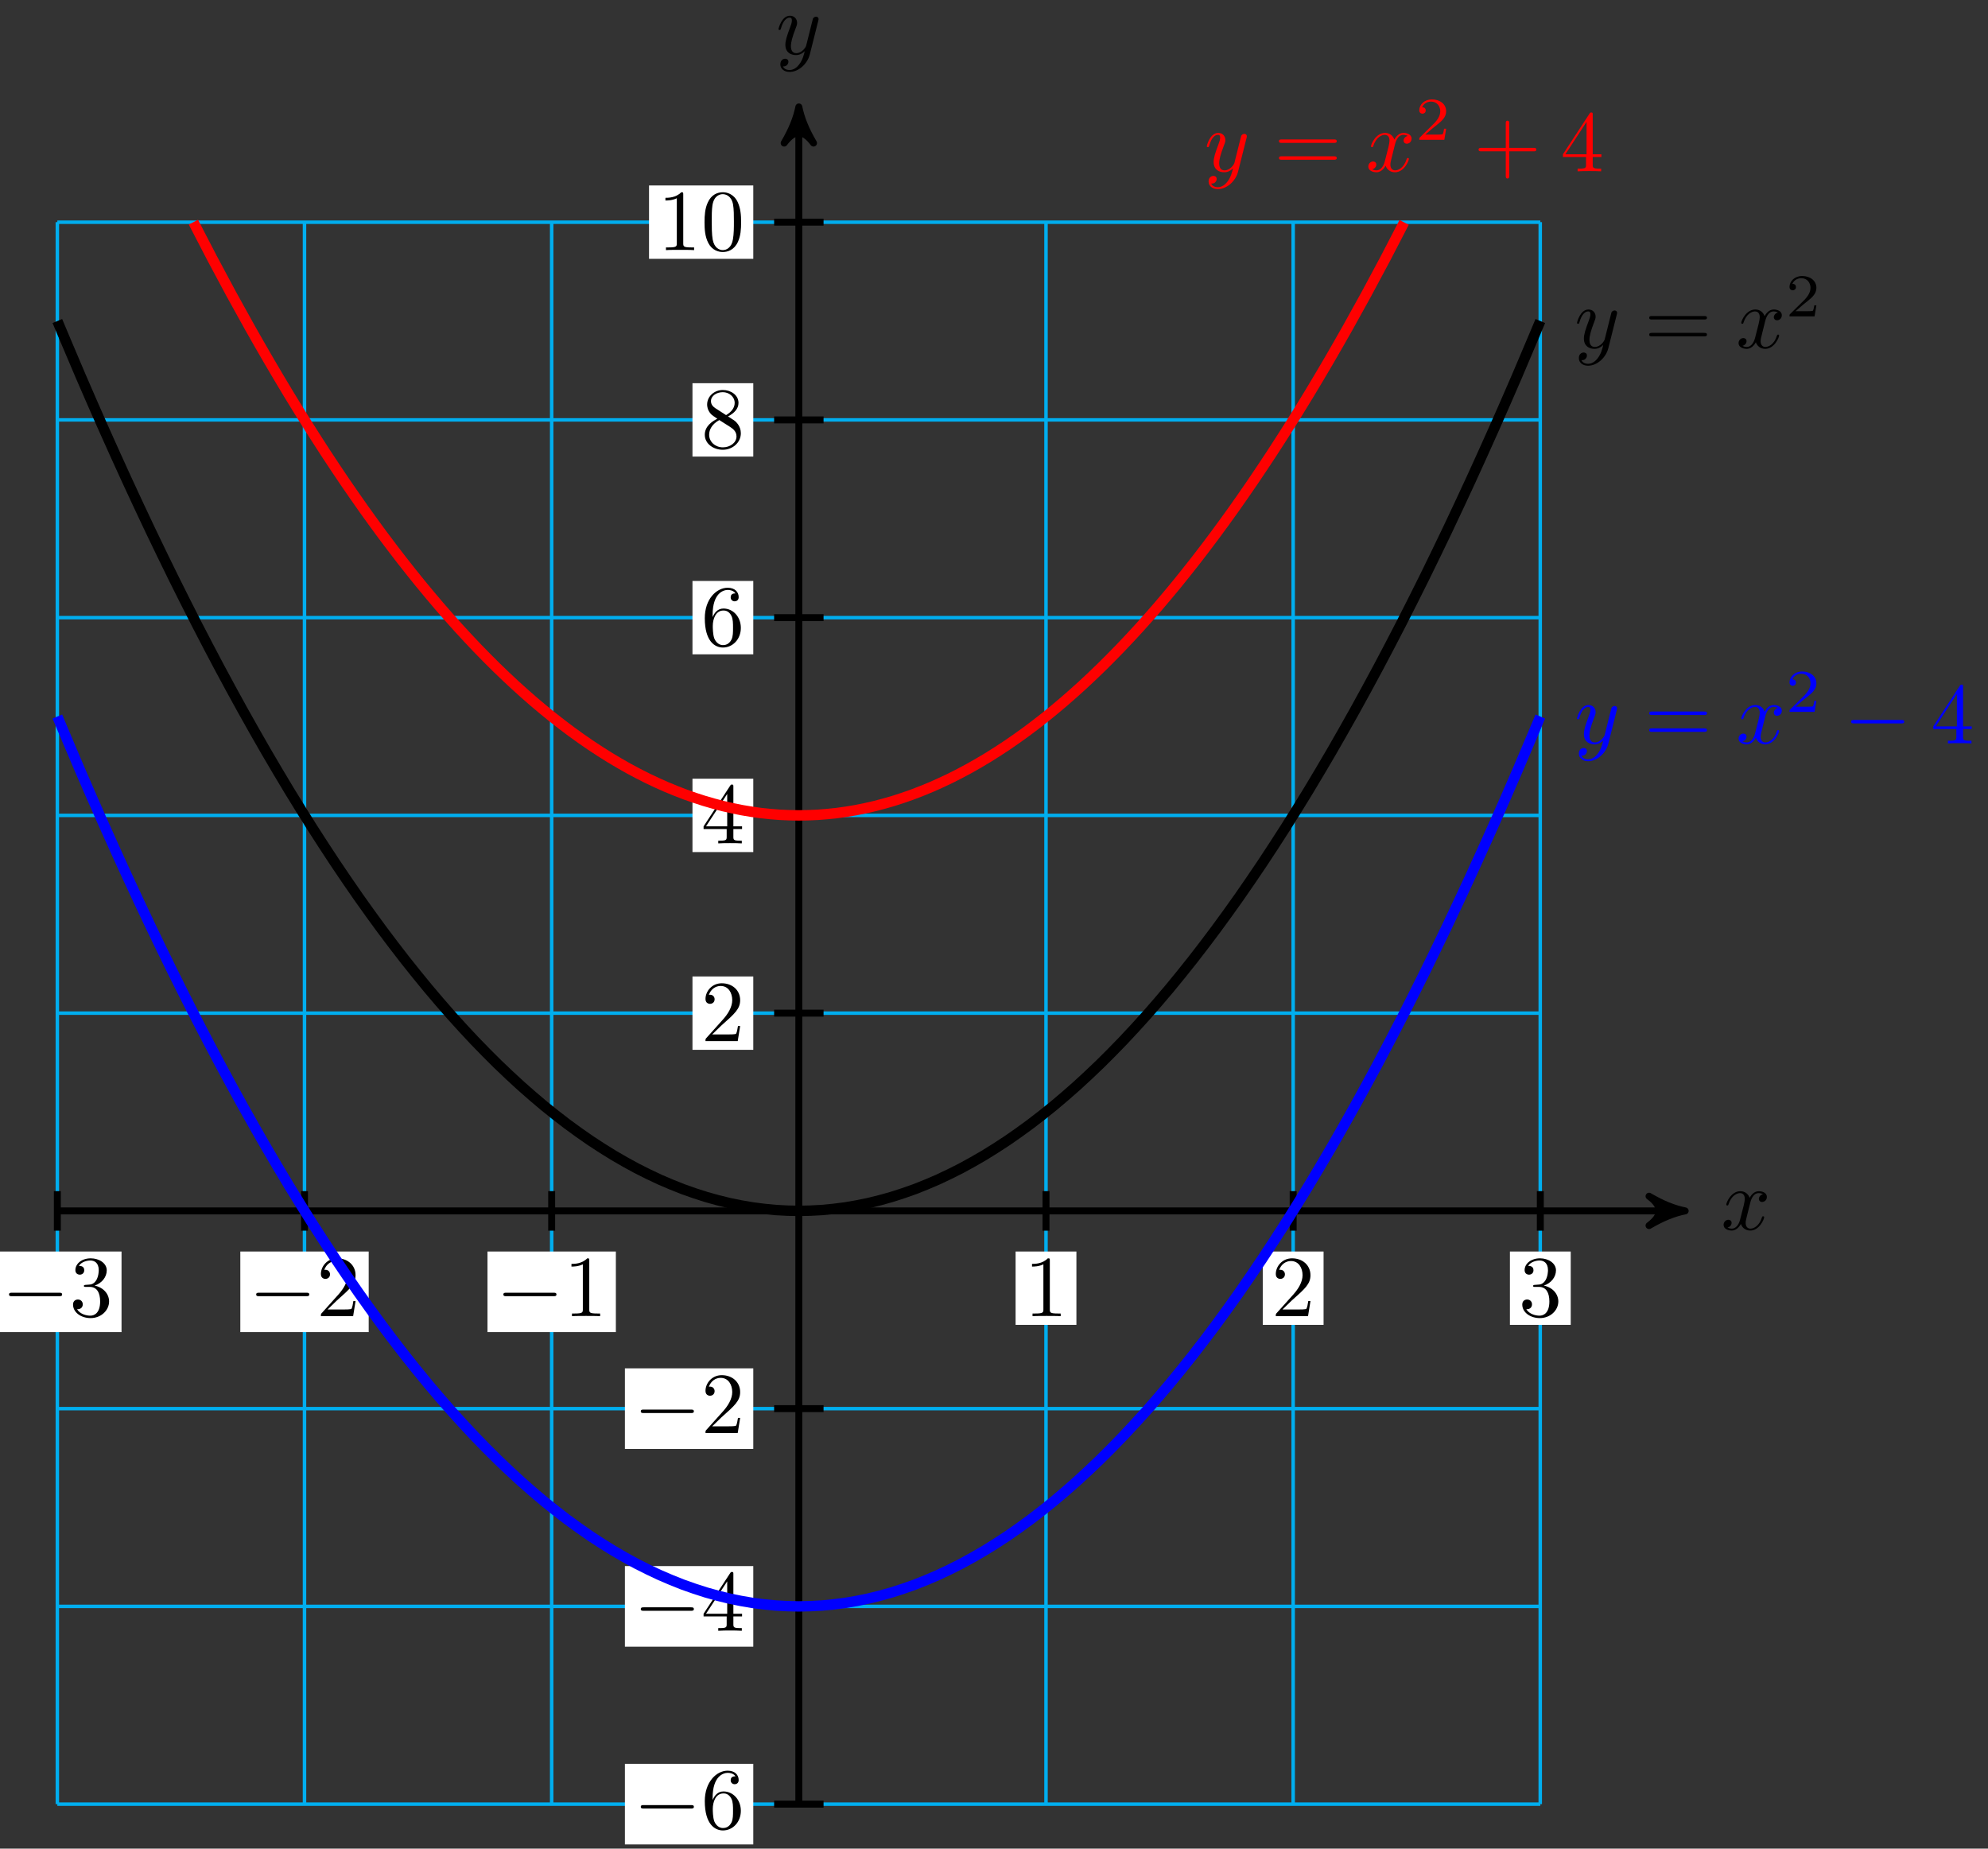 <svg xmlns="http://www.w3.org/2000/svg" xmlns:xlink="http://www.w3.org/1999/xlink" version="1.1" width="228" height="212" viewBox="0 0 228 212">
<rect x="0" y="0" width="228" height="212" fill="#333333" stroke="none"/>
<defs>
<path id="font_1_1" d="M.334 .302C.34 .328 .363 .42 .433 .42 .438 .42 .462 .42 .483 .407 .455 .402 .435 .377 .435 .353 .435 .337 .446 .318 .473 .318 .495 .318 .527 .336 .527 .376 .527 .428 .468 .442 .434 .442 .376 .442 .341 .389 .329 .366 .304 .432 .25 .442 .221 .442 .117 .442 .06 .313 .06 .288 .06 .278 .07 .278 .072 .278 .08 .278 .083 .28 .085 .289 .119 .395 .185 .42 .219 .42 .238 .42 .273 .411 .273 .353 .273 .322 .256 .255 .219 .115 .203 .053 .168 .011 .124 .011 .118 .011 .095 .011 .074 .024 .099 .029 .121 .05 .121 .078 .121 .105 .099 .113 .084 .113 .054 .113 .029 .087 .029 .055 .029 .009 .079-.011 .123-.011 .189-.011 .225 .059 .228 .065 .24 .028 .276-.011 .336-.011 .439-.011 .496 .118 .496 .143 .496 .153 .487 .153 .484 .153 .475 .153 .473 .149 .471 .142 .438 .035 .37 .011 .338 .011 .299 .011 .283 .043 .283 .077 .283 .099 .289 .121 .3 .165L.334 .302Z"/>
<path id="font_1_2" d="M.486 .381C.49 .395 .49 .397 .49 .404 .49 .422 .476 .431 .461 .431 .451 .431 .435 .425 .426 .41 .424 .405 .416 .374 .412 .356 .405 .33 .398 .303 .392 .276L.347 .096C.343 .081 .3 .011 .234 .011 .183 .011 .172 .055 .172 .092 .172 .138 .189 .2 .223 .288 .239 .329 .243 .34 .243 .36 .243 .405 .211 .442 .161 .442 .066 .442 .029 .297 .029 .288 .029 .278 .039 .278 .041 .278 .051 .278 .052 .28 .057 .296 .084 .39 .124 .42 .158 .42 .166 .42 .183 .42 .183 .388 .183 .363 .173 .337 .166 .318 .126 .212 .108 .155 .108 .108 .108 .019 .171-.011 .23-.011 .269-.011 .303 .006 .331 .034 .318-.018 .306-.067 .266-.12 .24-.154 .202-.183 .156-.183 .142-.183 .097-.18 .08-.141 .096-.141 .109-.141 .123-.129 .133-.12 .143-.107 .143-.088 .143-.057 .116-.053 .106-.053 .083-.053 .05-.069 .05-.118 .05-.168 .094-.205 .156-.205 .259-.205 .362-.114 .39-.001L.486 .381Z"/>
<path id="font_2_1" d="M.659 .23C.676 .23 .694 .23 .694 .25 .694 .27 .676 .27 .659 .27H.118C.101 .27 .083 .27 .083 .25 .083 .23 .101 .23 .118 .23H.659Z"/>
<path id="font_3_5" d="M.29 .352C.372 .379 .43 .449 .43 .528 .43 .61 .342 .666 .246 .666 .145 .666 .069 .606 .069 .53 .069 .497 .091 .478 .12 .478 .151 .478 .171 .5 .171 .529 .171 .579 .124 .579 .109 .579 .14 .628 .206 .641 .242 .641 .283 .641 .338 .619 .338 .529 .338 .517 .336 .459 .31 .415 .28 .367 .246 .364 .221 .363 .213 .362 .189 .36 .182 .36 .174 .359 .167 .358 .167 .348 .167 .337 .174 .337 .191 .337H.235C.317 .337 .354 .269 .354 .17 .354 .034 .285 .006 .241 .006 .198 .006 .123 .022 .088 .081 .123 .076 .154 .098 .154 .136 .154 .172 .127 .192 .098 .192 .074 .192 .042 .178 .042 .134 .042 .043 .135-.022 .244-.022 .366-.022 .457 .068 .457 .17 .457 .253 .394 .331 .29 .352Z"/>
<path id="font_3_4" d="M.127 .077 .233 .18C.389 .318 .449 .372 .449 .472 .449 .586 .359 .666 .237 .666 .124 .666 .05 .574 .05 .485 .05 .429 .1 .429 .103 .429 .12 .429 .155 .441 .155 .482 .155 .508 .137 .534 .102 .534 .094 .534 .092 .534 .089 .533 .112 .598 .166 .635 .224 .635 .315 .635 .358 .554 .358 .472 .358 .392 .308 .313 .253 .251L.061 .037C.05 .026 .05 .024 .05 0H.421L.449 .174H.424C.419 .144 .412 .1 .402 .085 .395 .077 .329 .077 .307 .077H.127Z"/>
<path id="font_3_3" d="M.294 .64C.294 .664 .294 .666 .271 .666 .209 .602 .121 .602 .089 .602V.571C.109 .571 .168 .571 .22 .597V.079C.22 .043 .217 .031 .127 .031H.095V0C.13 .003 .217 .003 .257 .003 .297 .003 .384 .003 .419 0V.031H.387C.297 .031 .294 .042 .294 .079V.64Z"/>
<path id="font_3_7" d="M.132 .328V.352C.132 .605 .256 .641 .307 .641 .331 .641 .373 .635 .395 .601 .38 .601 .34 .601 .34 .556 .34 .525 .364 .51 .386 .51 .402 .51 .432 .519 .432 .558 .432 .618 .388 .666 .305 .666 .177 .666 .042 .537 .042 .316 .042 .049 .158-.022 .251-.022 .362-.022 .457 .072 .457 .204 .457 .331 .368 .427 .257 .427 .189 .427 .152 .376 .132 .328M.251 .006C.188 .006 .158 .066 .152 .081 .134 .128 .134 .208 .134 .226 .134 .304 .166 .404 .256 .404 .272 .404 .318 .404 .349 .342 .367 .305 .367 .254 .367 .205 .367 .157 .367 .107 .35 .071 .32 .011 .274 .006 .251 .006Z"/>
<path id="font_3_6" d="M.294 .165V.078C.294 .042 .292 .031 .218 .031H.197V0C.238 .003 .29 .003 .332 .003 .374 .003 .427 .003 .468 0V.031H.447C.373 .031 .371 .042 .371 .078V.165H.471V.196H.371V.651C.371 .671 .371 .677 .355 .677 .346 .677 .343 .677 .335 .665L.028 .196V.165H.294M.3 .196H.056L.3 .569V.196Z"/>
<path id="font_3_8" d="M.163 .457C.117 .487 .113 .521 .113 .538 .113 .599 .178 .641 .249 .641 .322 .641 .386 .589 .386 .517 .386 .46 .347 .412 .287 .377L.163 .457M.309 .362C.381 .399 .43 .451 .43 .517 .43 .609 .341 .666 .25 .666 .15 .666 .069 .592 .069 .499 .069 .481 .071 .436 .113 .389 .124 .377 .161 .352 .186 .335 .128 .306 .042 .25 .042 .151 .042 .045 .144-.022 .249-.022 .362-.022 .457 .061 .457 .168 .457 .204 .446 .249 .408 .291 .389 .312 .373 .322 .309 .362M.209 .32 .332 .242C.36 .223 .407 .193 .407 .132 .407 .058 .332 .006 .25 .006 .164 .006 .092 .068 .092 .151 .092 .209 .124 .273 .209 .32Z"/>
<path id="font_3_2" d="M.46 .32C.46 .4 .455 .48 .42 .554 .374 .65 .292 .666 .25 .666 .19 .666 .117 .64 .076 .547 .044 .478 .039 .4 .039 .32 .039 .245 .043 .155 .084 .079 .127-.002 .2-.022 .249-.022 .303-.022 .379-.001 .423 .094 .455 .163 .46 .241 .46 .32M.249-0C.21-0 .151 .025 .133 .121 .122 .181 .122 .273 .122 .332 .122 .396 .122 .462 .13 .516 .149 .635 .224 .644 .249 .644 .282 .644 .348 .626 .367 .527 .377 .471 .377 .395 .377 .332 .377 .257 .377 .189 .366 .125 .351 .03 .294-0 .249-0Z"/>
<path id="font_3_9" d="M.687 .327C.702 .327 .721 .327 .721 .347 .721 .367 .702 .367 .688 .367H.089C.075 .367 .056 .367 .056 .347 .056 .327 .075 .327 .09 .327H.687M.688 .133C.702 .133 .721 .133 .721 .153 .721 .173 .702 .173 .687 .173H.09C.075 .173 .056 .173 .056 .153 .056 .133 .075 .133 .089 .133H.688Z"/>
<path id="font_4_1" d="M.505 .182H.471C.468 .16 .458 .101 .445 .091 .437 .085 .36 .085 .346 .085H.162C.267 .178 .302 .206 .362 .253 .436 .312 .505 .374 .505 .469 .505 .59 .399 .664 .271 .664 .147 .664 .063 .577 .063 .485 .063 .434 .106 .429 .116 .429 .14 .429 .169 .446 .169 .482 .169 .5 .162 .535 .11 .535 .141 .606 .209 .628 .256 .628 .356 .628 .408 .55 .408 .469 .408 .382 .346 .313 .314 .277L.073 .039C.063 .03 .063 .028 .063 0H.475L.505 .182Z"/>
<path id="font_3_1" d="M.409 .23H.688C.702 .23 .721 .23 .721 .25 .721 .27 .702 .27 .688 .27H.409V.55C.409 .564 .409 .583 .389 .583 .369 .583 .369 .564 .369 .55V.27H.089C.075 .27 .056 .27 .056 .25 .056 .23 .075 .23 .089 .23H.369V-.05C.369-.064 .369-.083 .389-.083 .409-.083 .409-.064 .409-.05V.23Z"/>
</defs>
<path transform="matrix(1,0,0,-1,91.617,138.863)" stroke-width=".399" stroke-linecap="butt" stroke-miterlimit="10" stroke-linejoin="miter" fill="none" stroke="#00aeef" d="M-85.04-68.033H85.04M-85.04-45.355H85.04M-85.04-22.678H85.04M-85.04 0H85.04M-85.04 22.678H85.04M-85.04 45.355H85.04M-85.04 68.033H85.04M-85.04 90.71H85.04M-85.04 113.38H85.04M-85.04-68.033V113.388M-56.694-68.033V113.388M-28.347-68.033V113.388M0-68.033V113.388M28.347-68.033V113.388M56.694-68.033V113.388M85.03-68.033V113.388M85.04 113.388"/>
<path transform="matrix(1,0,0,-1,91.617,138.863)" stroke-width=".797" stroke-linecap="butt" stroke-miterlimit="10" stroke-linejoin="miter" fill="none" stroke="#000000" d="M-85.04 0H100.614"/>
<path transform="matrix(1,0,0,-1,192.233,138.863)" d="M1.036 0C-.259 .259-1.554 .777-3.108 1.684-1.554 .518-1.554-.518-3.108-1.684-1.554-.777-.259-.259 1.036 0Z"/>
<path transform="matrix(1,0,0,-1,192.233,138.863)" stroke-width=".797" stroke-linecap="butt" stroke-linejoin="round" fill="none" stroke="#000000" d="M1.036 0C-.259 .259-1.554 .777-3.108 1.684-1.554 .518-1.554-.518-3.108-1.684-1.554-.777-.259-.259 1.036 0Z"/>
<use data-text="x" xlink:href="#font_1_1" transform="matrix(9.963,0,0,-9.963,197.387,141.008)"/>
<path transform="matrix(1,0,0,-1,91.617,138.863)" stroke-width=".797" stroke-linecap="butt" stroke-miterlimit="10" stroke-linejoin="miter" fill="none" stroke="#000000" d="M0-68.033V125.56"/>
<path transform="matrix(0,-1,-1,-0,91.617,13.299)" d="M1.036 0C-.259 .259-1.554 .777-3.108 1.684-1.554 .518-1.554-.518-3.108-1.684-1.554-.777-.259-.259 1.036 0Z"/>
<path transform="matrix(0,-1,-1,-0,91.617,13.299)" stroke-width=".797" stroke-linecap="butt" stroke-linejoin="round" fill="none" stroke="#000000" d="M1.036 0C-.259 .259-1.554 .777-3.108 1.684-1.554 .518-1.554-.518-3.108-1.684-1.554-.777-.259-.259 1.036 0Z"/>
<use data-text="y" xlink:href="#font_1_2" transform="matrix(9.963,0,0,-9.963,88.996,6.208)"/>
<path transform="matrix(1,0,0,-1,91.617,138.863)" stroke-width=".797" stroke-linecap="butt" stroke-miterlimit="10" stroke-linejoin="miter" fill="none" stroke="#000000" d="M-85.04 2.268V-2.268"/>
<path transform="matrix(1,0,0,-1,91.617,138.863)" d="M-92.402-13.902H-77.679V-4.659H-92.402Z" fill="#ffffff"/>
<use data-text="&#x2212;" xlink:href="#font_2_1" transform="matrix(9.963,0,0,-9.963,.209,150.938)"/>
<use data-text="3" xlink:href="#font_3_5" transform="matrix(9.963,0,0,-9.963,7.958,150.938)"/>
<path transform="matrix(1,0,0,-1,91.617,138.863)" stroke-width=".797" stroke-linecap="butt" stroke-miterlimit="10" stroke-linejoin="miter" fill="none" stroke="#000000" d="M-56.694 2.268V-2.268"/>
<path transform="matrix(1,0,0,-1,91.617,138.863)" d="M-64.055-13.902H-49.332V-4.659H-64.055Z" fill="#ffffff"/>
<use data-text="&#x2212;" xlink:href="#font_2_1" transform="matrix(9.963,0,0,-9.963,28.556,150.938)"/>
<use data-text="2" xlink:href="#font_3_4" transform="matrix(9.963,0,0,-9.963,36.305,150.938)"/>
<path transform="matrix(1,0,0,-1,91.617,138.863)" stroke-width=".797" stroke-linecap="butt" stroke-miterlimit="10" stroke-linejoin="miter" fill="none" stroke="#000000" d="M-28.347 2.268V-2.268"/>
<path transform="matrix(1,0,0,-1,91.617,138.863)" d="M-35.708-13.902H-20.985V-4.659H-35.708Z" fill="#ffffff"/>
<use data-text="&#x2212;" xlink:href="#font_2_1" transform="matrix(9.963,0,0,-9.963,56.904,150.938)"/>
<use data-text="1" xlink:href="#font_3_3" transform="matrix(9.963,0,0,-9.963,64.653,150.938)"/>
<path transform="matrix(1,0,0,-1,91.617,138.863)" stroke-width=".797" stroke-linecap="butt" stroke-miterlimit="10" stroke-linejoin="miter" fill="none" stroke="#000000" d="M28.347 2.268V-2.268"/>
<path transform="matrix(1,0,0,-1,91.617,138.863)" d="M24.86-13.072H31.834V-4.659H24.86Z" fill="#ffffff"/>
<use data-text="1" xlink:href="#font_3_3" transform="matrix(9.963,0,0,-9.963,117.473,150.938)"/>
<path transform="matrix(1,0,0,-1,91.617,138.863)" stroke-width=".797" stroke-linecap="butt" stroke-miterlimit="10" stroke-linejoin="miter" fill="none" stroke="#000000" d="M56.694 2.268V-2.268"/>
<path transform="matrix(1,0,0,-1,91.617,138.863)" d="M53.207-13.072H60.181V-4.659H53.207Z" fill="#ffffff"/>
<use data-text="2" xlink:href="#font_3_4" transform="matrix(9.963,0,0,-9.963,145.821,150.938)"/>
<path transform="matrix(1,0,0,-1,91.617,138.863)" stroke-width=".797" stroke-linecap="butt" stroke-miterlimit="10" stroke-linejoin="miter" fill="none" stroke="#000000" d="M85.04 2.268V-2.268"/>
<path transform="matrix(1,0,0,-1,91.617,138.863)" d="M81.553-13.072H88.527V-4.659H81.553Z" fill="#ffffff"/>
<use data-text="3" xlink:href="#font_3_5" transform="matrix(9.963,0,0,-9.963,174.168,150.938)"/>
<path transform="matrix(1,0,0,-1,91.617,138.863)" stroke-width=".797" stroke-linecap="butt" stroke-miterlimit="10" stroke-linejoin="miter" fill="none" stroke="#000000" d="M2.835-68.033H-2.834"/>
<path transform="matrix(1,0,0,-1,91.617,138.863)" d="M-19.948-72.654H-5.225V-63.411H-19.948Z" fill="#ffffff"/>
<use data-text="&#x2212;" xlink:href="#font_2_1" transform="matrix(9.963,0,0,-9.963,72.664,209.693)"/>
<use data-text="6" xlink:href="#font_3_7" transform="matrix(9.963,0,0,-9.963,80.413,209.693)"/>
<path transform="matrix(1,0,0,-1,91.617,138.863)" stroke-width=".797" stroke-linecap="butt" stroke-miterlimit="10" stroke-linejoin="miter" fill="none" stroke="#000000" d="M2.835-45.355H-2.834"/>
<path transform="matrix(1,0,0,-1,91.617,138.863)" d="M-19.948-49.977H-5.225V-40.733H-19.948Z" fill="#ffffff"/>
<use data-text="&#x2212;" xlink:href="#font_2_1" transform="matrix(9.963,0,0,-9.963,72.664,187.014)"/>
<use data-text="4" xlink:href="#font_3_6" transform="matrix(9.963,0,0,-9.963,80.413,187.014)"/>
<path transform="matrix(1,0,0,-1,91.617,138.863)" stroke-width=".797" stroke-linecap="butt" stroke-miterlimit="10" stroke-linejoin="miter" fill="none" stroke="#000000" d="M2.835-22.678H-2.834"/>
<path transform="matrix(1,0,0,-1,91.617,138.863)" d="M-19.948-27.299H-5.225V-18.056H-19.948Z" fill="#ffffff"/>
<use data-text="&#x2212;" xlink:href="#font_2_1" transform="matrix(9.963,0,0,-9.963,72.664,164.337)"/>
<use data-text="2" xlink:href="#font_3_4" transform="matrix(9.963,0,0,-9.963,80.413,164.337)"/>
<path transform="matrix(1,0,0,-1,91.617,138.863)" stroke-width=".797" stroke-linecap="butt" stroke-miterlimit="10" stroke-linejoin="miter" fill="none" stroke="#000000" d="M2.835 22.678H-2.834"/>
<path transform="matrix(1,0,0,-1,91.617,138.863)" d="M-12.199 18.471H-5.225V26.884H-12.199Z" fill="#ffffff"/>
<use data-text="2" xlink:href="#font_3_4" transform="matrix(9.963,0,0,-9.963,80.413,119.395)"/>
<path transform="matrix(1,0,0,-1,91.617,138.863)" stroke-width=".797" stroke-linecap="butt" stroke-miterlimit="10" stroke-linejoin="miter" fill="none" stroke="#000000" d="M2.835 45.355H-2.834"/>
<path transform="matrix(1,0,0,-1,91.617,138.863)" d="M-12.199 41.149H-5.225V49.562H-12.199Z" fill="#ffffff"/>
<use data-text="4" xlink:href="#font_3_6" transform="matrix(9.963,0,0,-9.963,80.413,96.717)"/>
<path transform="matrix(1,0,0,-1,91.617,138.863)" stroke-width=".797" stroke-linecap="butt" stroke-miterlimit="10" stroke-linejoin="miter" fill="none" stroke="#000000" d="M2.835 68.033H-2.834"/>
<path transform="matrix(1,0,0,-1,91.617,138.863)" d="M-12.199 63.826H-5.225V72.239H-12.199Z" fill="#ffffff"/>
<use data-text="6" xlink:href="#font_3_7" transform="matrix(9.963,0,0,-9.963,80.413,74.039)"/>
<path transform="matrix(1,0,0,-1,91.617,138.863)" stroke-width=".797" stroke-linecap="butt" stroke-miterlimit="10" stroke-linejoin="miter" fill="none" stroke="#000000" d="M2.835 90.71H-2.834"/>
<path transform="matrix(1,0,0,-1,91.617,138.863)" d="M-12.199 86.504H-5.225V94.917H-12.199Z" fill="#ffffff"/>
<use data-text="8" xlink:href="#font_3_8" transform="matrix(9.963,0,0,-9.963,80.413,51.36)"/>
<path transform="matrix(1,0,0,-1,91.617,138.863)" stroke-width=".797" stroke-linecap="butt" stroke-miterlimit="10" stroke-linejoin="miter" fill="none" stroke="#000000" d="M2.835 113.388H-2.834"/>
<path transform="matrix(1,0,0,-1,91.617,138.863)" d="M-17.181 109.181H-5.225V117.594H-17.181Z" fill="#ffffff"/>
<use data-text="1" xlink:href="#font_3_3" transform="matrix(9.963,0,0,-9.963,75.431,28.682)"/>
<use data-text="0" xlink:href="#font_3_2" transform="matrix(9.963,0,0,-9.963,80.413,28.682)"/>
<path transform="matrix(1,0,0,-1,91.617,138.863)" stroke-width="1.196" stroke-linecap="butt" stroke-miterlimit="10" stroke-linejoin="miter" fill="none" stroke="#000000" d="M-85.04 102.049C-85.04 102.049-83.12 97.485-82.383 95.77-81.645 94.056-80.463 91.351-79.725 89.691-78.988 88.032-77.805 85.416-77.068 83.812-76.33 82.208-75.148 79.68-74.41 78.131-73.673 76.583-72.49 74.143-71.753 72.65-71.015 71.157-69.833 68.806-69.095 67.368-68.358 65.93-67.175 63.668-66.438 62.286-65.7 60.903-64.518 58.73-63.78 57.402-63.043 56.075-61.86 53.991-61.123 52.719-60.385 51.447-59.203 49.451-58.465 48.234-57.728 47.017-56.545 45.11-55.808 43.949-55.07 42.787-53.888 40.969-53.15 39.863-52.413 38.757-51.23 37.027-50.493 35.976-49.755 34.925-48.573 33.284-47.835 32.289-47.098 31.293-45.915 29.741-45.178 28.801-44.44 27.861-43.258 26.397-42.52 25.512-41.783 24.627-40.6 23.252-39.863 22.423-39.125 21.593-37.943 20.307-37.205 19.533-36.468 18.758-35.285 17.561-34.548 16.842-33.81 16.123-32.628 15.014-31.89 14.351-31.153 13.687-29.97 12.667-29.233 12.058-28.495 11.45-27.313 10.519-26.575 9.966-25.838 9.413-24.655 8.57-23.918 8.072-23.18 7.574-21.998 6.821-21.26 6.378-20.523 5.936-19.34 5.27-18.603 4.883-17.865 4.496-16.683 3.92-15.945 3.588-15.208 3.256-14.025 2.768-13.288 2.491-12.55 2.215-11.367 1.816-10.63 1.595-9.893 1.373-8.71 1.063-7.973 .897-7.235 .731-6.052 .509-5.315 .399-4.578 .288-3.395 .155-2.658 .1-1.92 .044-.737 0 0 0 .737 0 1.92 .044 2.658 .1 3.395 .155 4.578 .288 5.315 .399 6.052 .509 7.235 .731 7.973 .897 8.71 1.063 9.893 1.373 10.63 1.595 11.367 1.816 12.55 2.215 13.288 2.491 14.025 2.768 15.208 3.256 15.945 3.588 16.683 3.92 17.865 4.496 18.603 4.883 19.34 5.27 20.523 5.936 21.26 6.378 21.998 6.821 23.18 7.574 23.918 8.072 24.655 8.57 25.838 9.413 26.575 9.966 27.313 10.519 28.495 11.45 29.233 12.058 29.97 12.667 31.153 13.687 31.89 14.351 32.628 15.014 33.81 16.123 34.548 16.842 35.285 17.561 36.468 18.758 37.205 19.533 37.943 20.307 39.125 21.593 39.863 22.423 40.6 23.252 41.783 24.627 42.52 25.512 43.258 26.397 44.44 27.861 45.178 28.801 45.915 29.741 47.098 31.293 47.835 32.289 48.573 33.284 49.755 34.925 50.493 35.976 51.23 37.027 52.413 38.757 53.15 39.863 53.888 40.969 55.07 42.787 55.808 43.949 56.545 45.11 57.728 47.017 58.465 48.234 59.203 49.451 60.385 51.447 61.123 52.719 61.86 53.991 63.043 56.075 63.78 57.402 64.518 58.73 65.7 60.903 66.438 62.286 67.175 63.668 68.358 65.93 69.095 67.368 69.833 68.806 71.015 71.157 71.753 72.65 72.49 74.143 73.673 76.583 74.41 78.131 75.148 79.68 76.33 82.208 77.068 83.812 77.805 85.416 78.988 88.032 79.725 89.691 80.463 91.351 81.645 94.056 82.383 95.77 83.12 97.485 85.04 102.049 85.04 102.049"/>
<use data-text="y" xlink:href="#font_1_2" transform="matrix(9.963,0,0,-9.963,180.577,39.897)"/>
<use data-text="=" xlink:href="#font_3_9" transform="matrix(9.963,0,0,-9.963,188.587,39.897)"/>
<use data-text="x" xlink:href="#font_1_1" transform="matrix(9.963,0,0,-9.963,199.103,39.897)"/>
<use data-text="2" xlink:href="#font_4_1" transform="matrix(6.974,0,0,-6.974,204.797,36.282)"/>
<path transform="matrix(1,0,0,-1,91.617,138.863)" stroke-width="1.196" stroke-linecap="butt" stroke-miterlimit="10" stroke-linejoin="miter" fill="none" stroke="#0000ff" d="M-85.04 56.694C-85.04 56.694-83.12 52.13-82.383 50.415-81.645 48.701-80.463 45.996-79.725 44.336-78.988 42.677-77.805 40.061-77.068 38.457-76.33 36.853-75.148 34.325-74.41 32.776-73.673 31.227-72.49 28.788-71.753 27.295-71.015 25.802-69.833 23.451-69.095 22.013-68.358 20.575-67.175 18.313-66.438 16.931-65.7 15.548-64.518 13.375-63.78 12.047-63.043 10.72-61.86 8.636-61.123 7.364-60.385 6.091-59.203 4.096-58.465 2.879-57.728 1.662-56.545-.245-55.808-1.406-55.07-2.568-53.888-4.386-53.15-5.492-52.413-6.598-51.23-8.328-50.493-9.379-49.755-10.43-48.573-12.071-47.835-13.066-47.098-14.062-45.915-15.614-45.178-16.554-44.44-17.494-43.258-18.958-42.52-19.843-41.783-20.728-40.6-22.103-39.863-22.932-39.125-23.762-37.943-25.048-37.205-25.822-36.468-26.597-35.285-27.794-34.548-28.513-33.81-29.232-32.628-30.341-31.89-31.004-31.153-31.668-29.97-32.688-29.233-33.297-28.495-33.905-27.313-34.836-26.575-35.389-25.838-35.942-24.655-36.785-23.918-37.283-23.18-37.781-21.998-38.535-21.26-38.977-20.523-39.419-19.34-40.085-18.603-40.472-17.865-40.859-16.683-41.436-15.945-41.767-15.208-42.099-14.025-42.587-13.288-42.864-12.55-43.14-11.367-43.539-10.63-43.761-9.893-43.982-8.71-44.292-7.973-44.458-7.235-44.624-6.052-44.846-5.315-44.956-4.578-45.067-3.395-45.2-2.658-45.255-1.92-45.311-.737-45.355 0-45.355 .737-45.355 1.92-45.311 2.658-45.255 3.395-45.2 4.578-45.067 5.315-44.956 6.052-44.846 7.235-44.624 7.973-44.458 8.71-44.292 9.893-43.982 10.63-43.761 11.367-43.539 12.55-43.14 13.288-42.864 14.025-42.587 15.208-42.099 15.945-41.767 16.683-41.436 17.865-40.859 18.603-40.472 19.34-40.085 20.523-39.419 21.26-38.977 21.998-38.535 23.18-37.781 23.918-37.283 24.655-36.785 25.838-35.942 26.575-35.389 27.313-34.836 28.495-33.905 29.233-33.297 29.97-32.688 31.153-31.668 31.89-31.004 32.628-30.341 33.81-29.232 34.548-28.513 35.285-27.794 36.468-26.597 37.205-25.822 37.943-25.048 39.125-23.762 39.863-22.932 40.6-22.103 41.783-20.728 42.52-19.843 43.258-18.958 44.44-17.494 45.178-16.554 45.915-15.614 47.098-14.062 47.835-13.066 48.573-12.071 49.755-10.43 50.493-9.379 51.23-8.328 52.413-6.598 53.15-5.492 53.888-4.386 55.07-2.568 55.808-1.406 56.545-.245 57.728 1.662 58.465 2.879 59.203 4.096 60.385 6.091 61.123 7.364 61.86 8.636 63.043 10.72 63.78 12.047 64.518 13.375 65.7 15.548 66.438 16.931 67.175 18.313 68.358 20.575 69.095 22.013 69.833 23.451 71.015 25.802 71.753 27.295 72.49 28.788 73.673 31.227 74.41 32.776 75.148 34.325 76.33 36.853 77.068 38.457 77.805 40.061 78.988 42.677 79.725 44.336 80.463 45.996 81.645 48.701 82.383 50.415 83.12 52.13 85.04 56.694 85.04 56.694"/>
<use data-text="y" xlink:href="#font_1_2" transform="matrix(9.963,0,0,-9.963,180.577,85.253)" fill="#0000ff"/>
<use data-text="=" xlink:href="#font_3_9" transform="matrix(9.963,0,0,-9.963,188.587,85.253)" fill="#0000ff"/>
<use data-text="x" xlink:href="#font_1_1" transform="matrix(9.963,0,0,-9.963,199.103,85.253)" fill="#0000ff"/>
<use data-text="2" xlink:href="#font_4_1" transform="matrix(6.974,0,0,-6.974,204.797,81.638)" fill="#0000ff"/>
<use data-text="&#x2212;" xlink:href="#font_2_1" transform="matrix(9.963,0,0,-9.963,211.48,85.253)" fill="#0000ff"/>
<use data-text="4" xlink:href="#font_3_6" transform="matrix(9.963,0,0,-9.963,221.443,85.253)" fill="#0000ff"/>
<path transform="matrix(1,0,0,-1,91.617,138.863)" stroke-width="1.196" stroke-linecap="butt" stroke-miterlimit="10" stroke-linejoin="miter" fill="none" stroke="#ff0000" d="M-69.435 113.387C-69.435 113.387-67.867 110.345-67.265 109.202-66.663 108.059-65.698 106.255-65.096 105.149-64.494 104.043-63.528 102.299-62.926 101.23-62.324 100.161-61.358 98.476-60.756 97.444-60.154 96.411-59.189 94.785-58.587 93.79-57.985 92.794-57.019 91.228-56.417 90.269-55.815 89.31-54.85 87.802-54.248 86.881-53.646 85.959-52.68 84.51-52.078 83.625-51.476 82.741-50.51 81.351-49.908 80.503-49.306 79.655-48.341 78.325-47.739 77.514-47.137 76.703-46.171 75.431-45.569 74.657-44.967 73.883-44.002 72.671-43.4 71.933-42.797 71.196-41.832 70.043-41.23 69.342-40.628 68.642-39.662 67.548-39.06 66.884-38.458 66.22-37.493 65.186-36.891 64.559-36.289 63.932-35.323 62.956-34.721 62.366-34.119 61.776-33.154 60.86-32.551 60.307-31.949 59.754-30.984 58.896-30.382 58.38-29.78 57.864-28.814 57.066-28.212 56.586-27.61 56.107-26.645 55.368-26.043 54.925-25.441 54.483-24.475 53.803-23.873 53.397-23.271 52.992-22.305 52.37-21.703 52.002-21.101 51.633-20.136 51.071-19.534 50.739-18.932 50.407-17.966 49.905-17.364 49.61-16.762 49.314-15.797 48.871-15.195 48.613-14.593 48.355-13.627 47.97-13.025 47.749-12.423 47.528-11.457 47.202-10.855 47.018-10.253 46.833-9.288 46.567-8.686 46.419-8.084 46.272-7.118 46.065-6.516 45.954-5.914 45.843-4.949 45.695-4.347 45.621-3.744 45.548-2.779 45.459-2.177 45.422-1.575 45.385-.609 45.355-.007 45.355 .595 45.355 1.56 45.384 2.162 45.421 2.764 45.458 3.73 45.546 4.332 45.62 4.934 45.693 5.899 45.841 6.501 45.951 7.104 46.062 8.069 46.269 8.671 46.416 9.273 46.563 10.239 46.829 10.841 47.013 11.443 47.197 12.408 47.522 13.01 47.743 13.612 47.964 14.578 48.348 15.18 48.606 15.782 48.864 16.747 49.307 17.349 49.602 17.952 49.897 18.917 50.399 19.519 50.731 20.121 51.063 21.087 51.624 21.689 51.993 22.291 52.361 23.256 52.982 23.858 53.387 24.46 53.793 25.426 54.472 26.028 54.915 26.63 55.357 27.596 56.095 28.198 56.574 28.8 57.054 29.765 57.852 30.367 58.368 30.969 58.884 31.935 59.74 32.537 60.293 33.139 60.846 34.104 61.762 34.706 62.352 35.308 62.942 36.274 63.917 36.876 64.544 37.478 65.17 38.444 66.204 39.046 66.868 39.648 67.531 40.613 68.625 41.215 69.325 41.817 70.025 42.783 71.178 43.385 71.915 43.987 72.652 44.952 73.864 45.554 74.638 46.157 75.412 47.122 76.683 47.724 77.494 48.326 78.305 49.292 79.635 49.894 80.482 50.496 81.33 51.461 82.719 52.063 83.604 52.665 84.489 53.631 85.937 54.233 86.858 54.835 87.78 55.8 89.287 56.403 90.245 57.005 91.204 57.97 92.77 58.572 93.765 59.174 94.76 60.14 96.386 60.742 97.418 61.344 98.45 62.309 100.135 62.911 101.204 63.513 102.273 64.479 104.017 65.081 105.122 65.683 106.228 66.649 108.031 67.251 109.174 67.853 110.316 69.42 113.358 69.42 113.358"/>
<use data-text="y" xlink:href="#font_1_2" transform="matrix(9.963,0,0,-9.963,138.114,19.646)" fill="#ff0000"/>
<use data-text="=" xlink:href="#font_3_9" transform="matrix(9.963,0,0,-9.963,146.124,19.646)" fill="#ff0000"/>
<use data-text="x" xlink:href="#font_1_1" transform="matrix(9.963,0,0,-9.963,156.64,19.646)" fill="#ff0000"/>
<use data-text="2" xlink:href="#font_4_1" transform="matrix(6.974,0,0,-6.974,162.334,16.031)" fill="#ff0000"/>
<use data-text="+" xlink:href="#font_3_1" transform="matrix(9.963,0,0,-9.963,169.017,19.646)" fill="#ff0000"/>
<use data-text="4" xlink:href="#font_3_6" transform="matrix(9.963,0,0,-9.963,178.97,19.646)" fill="#ff0000"/>
</svg>
